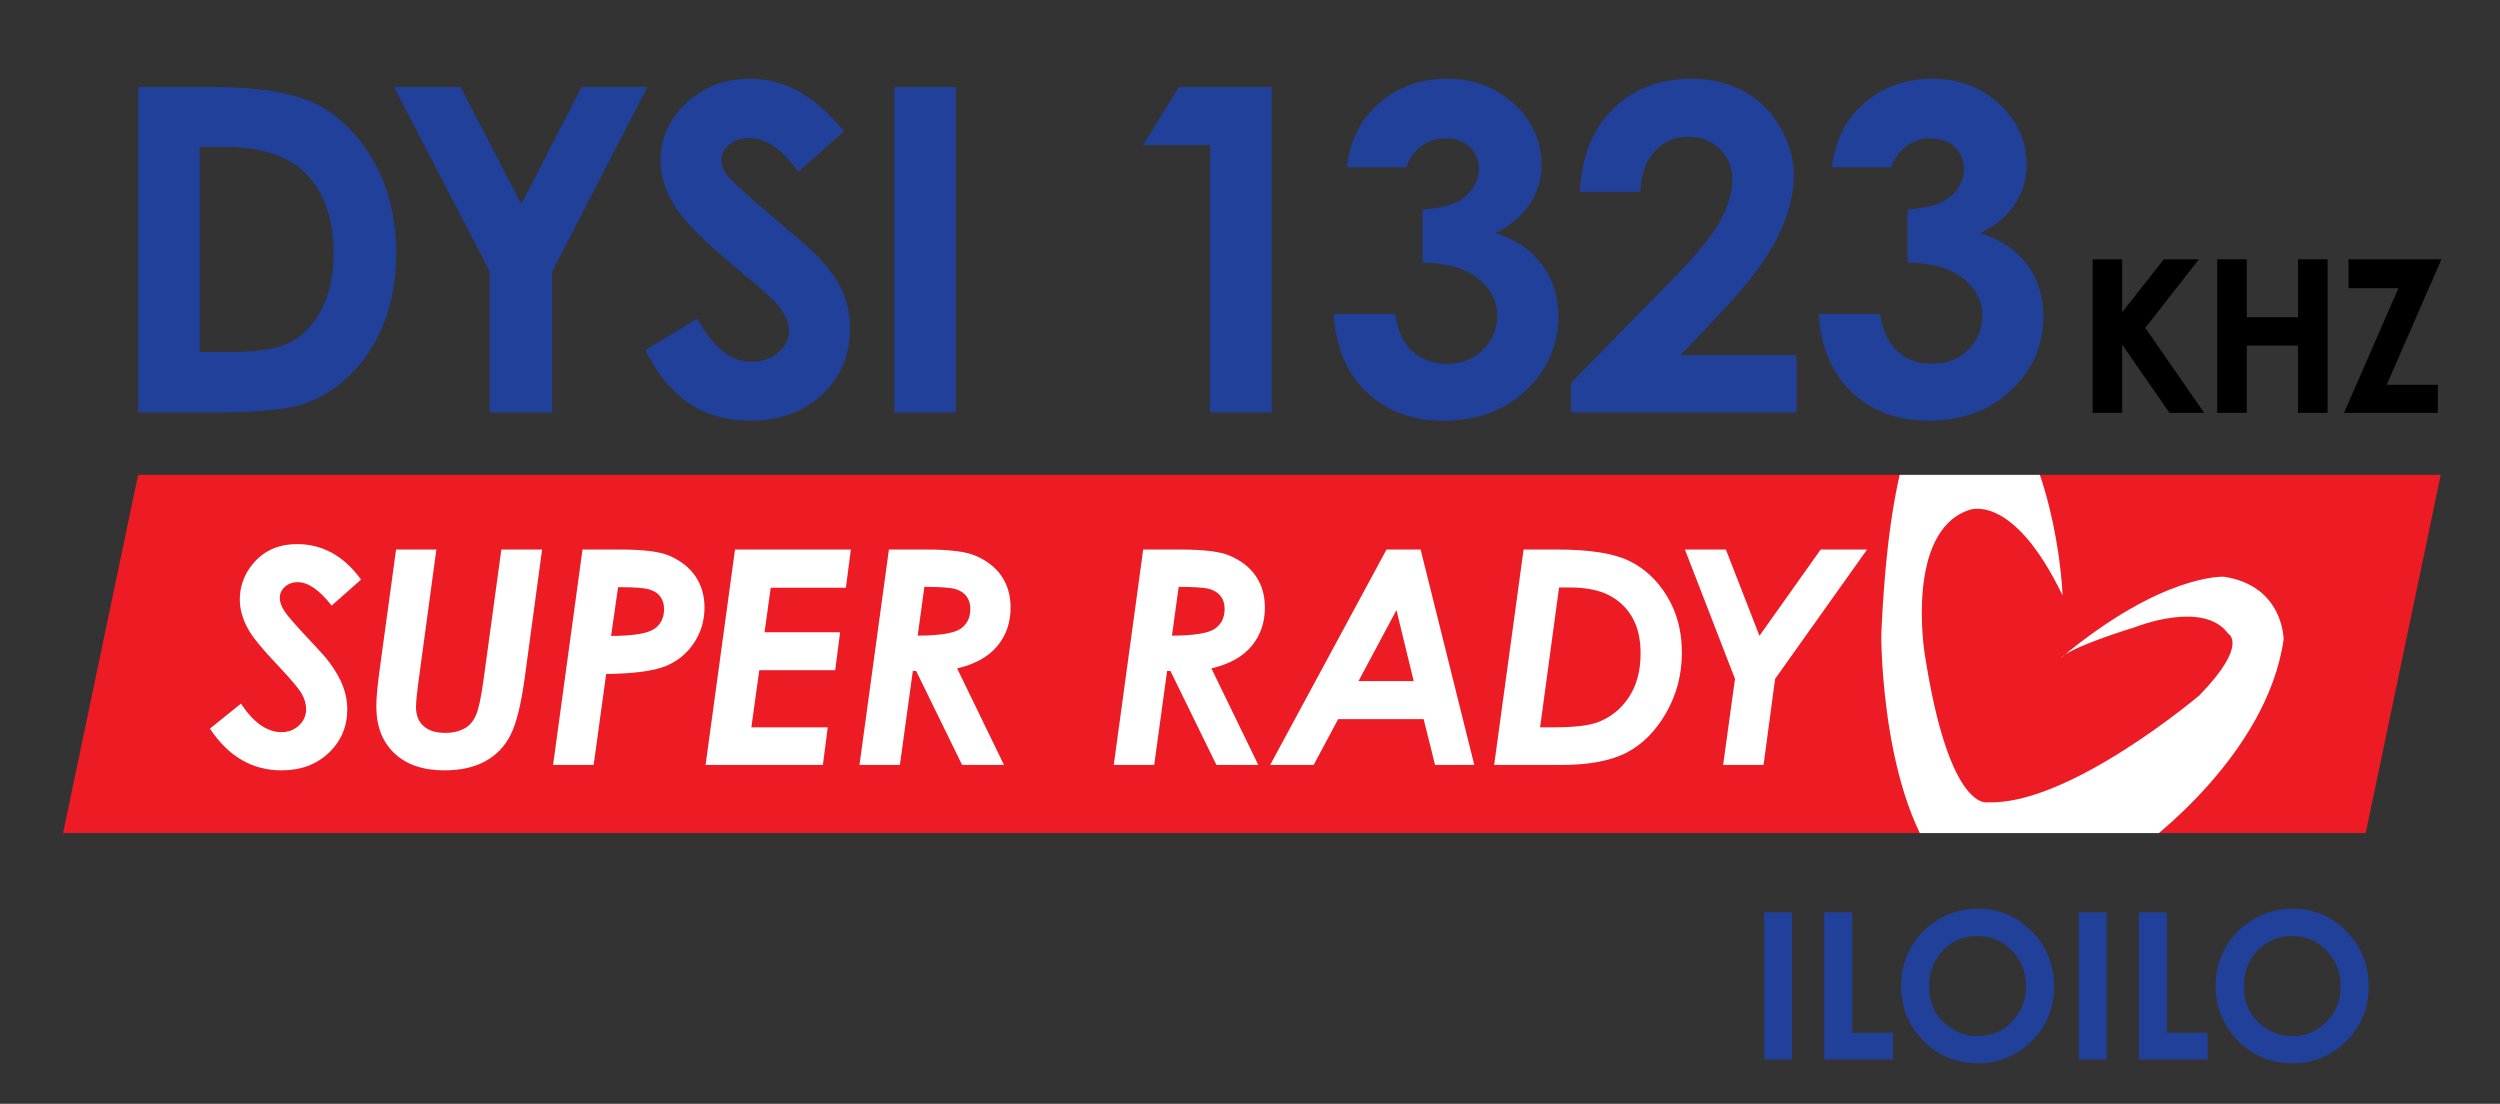 <?xml version="1.0" encoding="utf-8"?>
<!-- Generator: Adobe Illustrator 16.0.4, SVG Export Plug-In . SVG Version: 6.00 Build 0)  -->
<!DOCTYPE svg PUBLIC "-//W3C//DTD SVG 1.1//EN" "http://www.w3.org/Graphics/SVG/1.1/DTD/svg11.dtd">
<svg version="1.1" xmlns="http://www.w3.org/2000/svg" xmlns:xlink="http://www.w3.org/1999/xlink" x="0px" y="0px" width="475.91"
	 height="210.124" viewBox="0 0 684 302" enable-background="new 0 0 684 302" xml:space="preserve">
<rect x="0" y="0" width="684" height="302" fill="#333333" stroke="none"/>
<g id="Layer_4" display="none">
</g>
<g id="Layer_2" display="none">
</g>
<g id="Layer_3">
</g>
<g id="Layer_1">
	<g>
		<defs>
			<polygon id="SVGID_5_" points="667.79,129.919 37.789,129.919 17.258,227.919 647.259,227.919 			"/>
		</defs>
		<use xlink:href="#SVGID_5_"  overflow="visible" fill="#ED1C24"/>
		<clipPath id="SVGID_2_">
			<use xlink:href="#SVGID_5_"  overflow="visible"/>
		</clipPath>
		<path id="path2475_2_" clip-path="url(#SVGID_2_)" fill="#FFFFFF" d="M564.299,162.876c-13.865-28.73-25.798-23.26-25.798-23.26
			c-17.203,6.085-11.939,39.054-11.939,39.054c6.723,43.793,17.312,40.839,17.312,40.839c22.292,0.879,57.897-29.279,57.897-29.279
			c13.545-13.953,7.869-16.85,7.869-16.85c-6.698-9.273-25.244-1.873-25.244-1.873c-19.192,5.995-20.537,8.51-20.537,8.51
			c27.765-23.166,44.585-22.228,44.585-22.228c16.38,2.487,16.351,17.143,16.351,17.143c-4.479,31.889-38.239,56.251-38.239,56.251
			c-15.77,12.375-28.993,15.036-28.993,15.036c-15.825,2.104-22.788-4.802-22.788-4.802c-20.299-18.779-20.06-67.663-20.06-67.663
			c4.042-93.904,31.629-66.316,31.629-66.316C563.337,128.386,564.357,163.549,564.299,162.876z"/>
	</g>
	<g>
		<path fill="#FFFFFF" d="M98.783,158.567l-8.053,7.132c-3.312-4.273-6.397-6.411-9.256-6.411c-1.416,0-2.591,0.421-3.525,1.263
			c-0.936,0.841-1.402,1.85-1.402,3.024c0,1.096,0.427,2.312,1.281,3.646c0.855,1.336,3.446,4.287,7.773,8.854
			c2.297,2.432,3.807,4.154,4.527,5.169c1.736,2.351,2.985,4.548,3.746,6.591c0.762,2.044,1.143,4.121,1.143,6.23
			c0,4.728-1.684,8.694-5.049,11.9c-3.365,3.205-7.68,4.808-12.941,4.808c-8.014,0-14.545-3.807-19.593-11.419l8.494-6.852
			c3.419,5.209,7.118,7.813,11.099,7.813c1.896,0,3.492-0.614,4.788-1.844c1.296-1.229,1.943-2.711,1.943-4.447
			c0-1.362-0.395-2.751-1.183-4.167c-0.787-1.415-3.038-4.087-6.751-8.014c-3.927-4.14-6.505-7.265-7.733-9.375
			c-1.656-2.858-2.483-5.663-2.483-8.414c0-3.633,1.188-6.892,3.565-9.776c2.992-3.606,7.025-5.409,12.101-5.409
			C88.246,148.871,94.082,152.104,98.783,158.567z"/>
		<path fill="#FFFFFF" d="M108.366,150.354h11.025l-4.931,36.382c-0.428,3.179-0.641,5.422-0.641,6.73
			c0,2.217,0.688,3.946,2.064,5.188c1.375,1.242,3.373,1.863,5.992,1.863c2.112,0,3.957-0.468,5.533-1.402
			c1.176-0.694,2.118-1.85,2.827-3.466c0.708-1.616,1.396-4.828,2.064-9.637l4.872-35.659h11.15l-4.766,35.181
			c-0.988,7.238-2.285,12.434-3.888,15.585c-1.603,3.152-3.921,5.549-6.952,7.191c-3.033,1.643-6.727,2.464-11.081,2.464
			c-5.878,0-10.46-1.562-13.745-4.688c-3.285-3.126-4.929-7.398-4.929-12.821c0-2.351,0.321-5.823,0.962-10.418L108.366,150.354z"/>
		<path fill="#FFFFFF" d="M159.374,150.354h10.341c6.279,0,10.712,0.548,13.293,1.643c3.193,1.362,5.616,3.259,7.267,5.689
			c1.649,2.431,2.476,5.275,2.476,8.534c0,3.58-0.967,6.818-2.898,9.717c-1.934,2.898-4.525,5.008-7.777,6.33
			s-8.662,2.037-16.232,2.144l-3.42,24.882H151.32L159.374,150.354z M167.193,173.993c6-0.026,9.917-0.654,11.75-1.884
			c1.831-1.228,2.748-3.058,2.748-5.489c0-1.361-0.357-2.51-1.072-3.445c-0.715-0.935-1.773-1.589-3.176-1.963
			s-4.18-0.562-8.334-0.562L167.193,173.993z"/>
		<path fill="#FFFFFF" d="M201.098,150.354h31.693l-1.357,10.457h-20.564l-1.691,12.181h20.674l-1.346,10.377h-20.768l-2.168,15.627
			h20.906l-1.338,10.297h-32.094L201.098,150.354z"/>
		<path fill="#FFFFFF" d="M243.205,150.354h10.235c6.319,0,10.767,0.548,13.342,1.642c3.213,1.362,5.636,3.251,7.269,5.667
			c1.633,2.417,2.449,5.28,2.449,8.591c0,4.085-1.213,7.589-3.639,10.513s-6.09,4.959-10.994,6.107l12.83,26.419h-11.459
			l-12.581-25.723h-0.905l-3.537,25.723h-11.063L243.205,150.354z M251.078,173.913c5.988-0.026,9.887-0.647,11.693-1.863
			c1.807-1.215,2.711-3.038,2.711-5.47c0-1.388-0.363-2.55-1.088-3.485c-0.725-0.935-1.772-1.589-3.143-1.963
			s-4.15-0.562-8.34-0.562L251.078,173.913z"/>
		<path fill="#FFFFFF" d="M312.777,150.354h10.236c6.319,0,10.767,0.548,13.343,1.642c3.213,1.362,5.635,3.251,7.268,5.667
			c1.633,2.417,2.449,5.28,2.449,8.591c0,4.085-1.213,7.589-3.639,10.513s-6.09,4.959-10.995,6.107l12.831,26.419h-11.459
			l-12.581-25.723h-0.906l-3.536,25.723h-11.063L312.777,150.354z M320.652,173.913c5.988-0.026,9.885-0.647,11.692-1.863
			c1.807-1.215,2.711-3.038,2.711-5.47c0-1.388-0.363-2.55-1.088-3.485c-0.726-0.935-1.772-1.589-3.142-1.963
			c-1.371-0.374-4.151-0.562-8.341-0.562L320.652,173.913z"/>
		<path fill="#FFFFFF" d="M379.348,150.354h9.335l14.685,58.938h-10.738l-3.125-12.541h-23.383l-6.705,12.541h-11.902
			L379.348,150.354z M386.784,186.334l-4.712-19.412l-10.381,19.412H386.784z"/>
		<path fill="#FFFFFF" d="M416.852,150.354h9.341c8.756,0,15.269,1.035,19.54,3.105s7.744,5.322,10.419,9.756
			c2.675,4.435,4.013,9.55,4.013,15.346c0,5.957-1.423,11.426-4.268,16.407c-2.845,4.982-6.431,8.614-10.758,10.898
			s-10.337,3.426-18.03,3.426h-18.311L416.852,150.354z M426.559,160.73l-5.188,38.265h3.642c5.603,0,9.658-0.468,12.166-1.402
			c3.521-1.336,6.35-3.619,8.484-6.852c2.135-3.231,3.202-7.226,3.202-11.98c0-3.899-0.751-7.165-2.251-9.796
			c-1.501-2.631-3.618-4.661-6.354-6.091c-2.734-1.429-6.373-2.144-10.913-2.144H426.559z"/>
		<path fill="#FFFFFF" d="M460.99,150.354h11.211l9.183,23.6l16.748-23.6h12.697l-25.158,35.38l-3.165,23.559h-11.059l3.246-23.56
			L460.99,150.354z"/>
	</g>
	<g>
		<path fill="#21409A" d="M37.822,23.791h20.085c12.946,0,22.563,1.604,28.855,4.813c6.291,3.209,11.474,8.426,15.548,15.651
			c4.073,7.226,6.109,15.662,6.109,25.309c0,6.863-1.14,13.169-3.418,18.921c-2.279,5.752-5.424,10.526-9.438,14.319
			c-4.014,3.794-8.357,6.418-13.036,7.871s-12.784,2.18-24.318,2.18H37.822V23.791z M54.654,40.138v56.188h7.871
			c7.75,0,13.371-0.888,16.863-2.667c3.49-1.777,6.347-4.768,8.566-8.97c2.22-4.203,3.33-9.375,3.33-15.517
			c0-9.455-2.644-16.79-7.932-22.002c-4.763-4.687-12.412-7.031-22.947-7.031H54.654z"/>
		<path fill="#21409A" d="M107.807,23.791h18.201l16.615,32.039l16.537-32.039h17.973l-26.066,50.496v38.568h-17.074V74.287
			L107.807,23.791z"/>
		<path fill="#21409A" d="M230.975,35.9l-12.556,11.08c-4.409-6.135-8.897-9.203-13.466-9.203c-2.225,0-4.044,0.596-5.459,1.786
			c-1.416,1.191-2.123,2.534-2.123,4.026c0,1.494,0.506,2.906,1.517,4.238c1.374,1.777,5.519,5.591,12.433,11.443
			c6.469,5.41,10.392,8.82,11.768,10.232c3.436,3.472,5.871,6.792,7.308,9.96c1.435,3.169,2.153,6.63,2.153,10.384
			c0,7.306-2.525,13.341-7.576,18.104c-5.052,4.763-11.639,7.145-19.76,7.145c-6.344,0-11.87-1.554-16.578-4.662
			c-4.707-3.108-8.738-7.992-12.092-14.652l14.25-8.598c4.285,7.871,9.218,11.807,14.797,11.807c2.91,0,5.355-0.848,7.337-2.543
			s2.972-3.653,2.972-5.873c0-2.018-0.748-4.036-2.244-6.055c-1.496-2.018-4.791-5.106-9.887-9.264
			c-9.704-7.911-15.971-14.017-18.802-18.315s-4.245-8.587-4.245-12.866c0-6.176,2.354-11.474,7.062-15.894
			c4.707-4.42,10.518-6.63,17.428-6.63c4.445,0,8.68,1.029,12.699,3.088C221.932,26.697,226.286,30.451,230.975,35.9z"/>
		<path fill="#21409A" d="M244.689,23.791h16.832v89.064h-16.832V23.791z"/>
		<path fill="#21409A" d="M322.543,23.791h25.37v89.064H331.08V39.714h-18.346L322.543,23.791z"/>
		<path fill="#21409A" d="M384.761,45.769h-16.287c0.848-6.579,3.209-11.867,7.084-15.863c5.408-5.57,12.21-8.355,20.404-8.355
			c7.306,0,13.431,2.322,18.376,6.963c4.944,4.642,7.417,10.152,7.417,16.529c0,3.957-1.08,7.568-3.239,10.838
			c-2.16,3.27-5.298,5.914-9.415,7.932c5.408,1.615,9.637,4.43,12.685,8.446c3.047,4.017,4.571,8.749,4.571,14.198
			c0,7.992-2.947,14.764-8.84,20.313c-5.894,5.55-13.401,8.325-22.523,8.325c-8.639,0-15.682-2.613-21.131-7.841
			c-5.449-5.227-8.437-12.341-8.961-21.343h16.771c0.727,4.602,2.331,8.022,4.813,10.263s5.62,3.36,9.415,3.36
			c3.955,0,7.235-1.271,9.839-3.814s3.905-5.651,3.905-9.324c0-4.036-1.756-7.447-5.268-10.232s-8.578-4.217-15.197-4.299V57.333
			c4.076-0.323,7.114-0.958,9.112-1.907c1.998-0.948,3.552-2.25,4.662-3.905c1.109-1.655,1.665-3.411,1.665-5.268
			c0-2.422-0.848-4.429-2.543-6.024c-1.695-1.594-3.916-2.392-6.66-2.392c-2.422,0-4.622,0.737-6.6,2.21
			C386.839,41.521,385.487,43.429,384.761,45.769z"/>
		<path fill="#21409A" d="M448.786,52.49h-16.529c0.443-9.606,3.461-17.165,9.052-22.675c5.59-5.51,12.765-8.265,21.524-8.265
			c5.408,0,10.182,1.141,14.319,3.421c4.137,2.281,7.447,5.57,9.93,9.869s3.724,8.668,3.724,13.108
			c0,5.289-1.505,10.98-4.514,17.074c-3.009,6.095-8.511,13.3-16.507,21.615l-9.995,10.535h31.742v15.682h-61.697v-8.113
			l27.549-28.094c6.66-6.741,11.09-12.16,13.29-16.257c2.199-4.096,3.3-7.8,3.3-11.11c0-3.43-1.141-6.267-3.421-8.507
			c-2.281-2.24-5.218-3.36-8.81-3.36c-3.633,0-6.66,1.353-9.082,4.057C450.239,44.175,448.947,47.849,448.786,52.49z"/>
		<path fill="#21409A" d="M517.48,45.769h-16.287c0.848-6.579,3.209-11.867,7.084-15.863c5.408-5.57,12.21-8.355,20.404-8.355
			c7.306,0,13.431,2.322,18.376,6.963c4.944,4.642,7.417,10.152,7.417,16.529c0,3.957-1.08,7.568-3.239,10.838
			c-2.16,3.27-5.298,5.914-9.415,7.932c5.408,1.615,9.637,4.43,12.685,8.446c3.047,4.017,4.571,8.749,4.571,14.198
			c0,7.992-2.947,14.764-8.84,20.313c-5.894,5.55-13.401,8.325-22.523,8.325c-8.639,0-15.682-2.613-21.131-7.841
			c-5.449-5.227-8.437-12.341-8.961-21.343h16.771c0.727,4.602,2.331,8.022,4.813,10.263s5.62,3.36,9.415,3.36
			c3.955,0,7.235-1.271,9.839-3.814s3.905-5.651,3.905-9.324c0-4.036-1.756-7.447-5.268-10.232s-8.578-4.217-15.197-4.299V57.333
			c4.076-0.323,7.114-0.958,9.112-1.907c1.998-0.948,3.552-2.25,4.662-3.905c1.109-1.655,1.665-3.411,1.665-5.268
			c0-2.422-0.848-4.429-2.543-6.024c-1.695-1.594-3.916-2.392-6.66-2.392c-2.422,0-4.622,0.737-6.6,2.21
			C519.559,41.521,518.207,43.429,517.48,45.769z"/>
	</g>
	<g>
		<path d="M572.538,70.946h8.082v14.483l11.404-14.483h9.602l-14.67,18.749l16.097,23.261h-9.481L580.62,94.291v18.666h-8.082
			V70.946z"/>
		<path d="M606.616,70.946h8.11v15.85h14.022v-15.85h8.082v42.01h-8.082v-18.42h-14.022v18.42h-8.11V70.946z"/>
		<path d="M642.55,70.946h25.417l-14.957,34.328h13.986v7.682h-25.675l14.891-34.099H642.55V70.946z"/>
	</g>
	<g>
		<path fill="#21409A" d="M482.687,249.602h7.614v40.29h-7.614V249.602z"/>
		<path fill="#21409A" d="M499.097,249.602h7.669v32.977h11.175v7.313h-18.844V249.602z"/>
		<path fill="#21409A" d="M541.137,248.588c5.7,0,10.602,2.064,14.703,6.19c4.103,4.126,6.153,9.157,6.153,15.091
			c0,5.881-2.023,10.856-6.071,14.928c-4.047,4.072-8.957,6.107-14.73,6.107c-6.049,0-11.073-2.09-15.074-6.271
			c-4.002-4.182-6.003-9.148-6.003-14.9c0-3.852,0.932-7.395,2.796-10.627s4.427-5.793,7.688-7.683
			C533.859,249.533,537.372,248.588,541.137,248.588z M541.054,256.093c-3.729,0-6.863,1.297-9.404,3.89s-3.811,5.889-3.811,9.887
			c0,4.456,1.599,7.98,4.798,10.573c2.485,2.026,5.337,3.04,8.555,3.04c3.637,0,6.735-1.314,9.294-3.944
			c2.56-2.63,3.839-5.87,3.839-9.724c0-3.834-1.289-7.08-3.866-9.736S544.746,256.093,541.054,256.093z"/>
		<path fill="#21409A" d="M568.767,249.602h7.614v40.29h-7.614V249.602z"/>
		<path fill="#21409A" d="M585.177,249.602h7.669v32.977h11.175v7.313h-18.844V249.602z"/>
		<path fill="#21409A" d="M627.217,248.588c5.7,0,10.602,2.064,14.703,6.19c4.103,4.126,6.153,9.157,6.153,15.091
			c0,5.881-2.023,10.856-6.071,14.928c-4.047,4.072-8.957,6.107-14.73,6.107c-6.049,0-11.073-2.09-15.074-6.271
			c-4.002-4.182-6.003-9.148-6.003-14.9c0-3.852,0.932-7.395,2.796-10.627s4.427-5.793,7.688-7.683
			C619.939,249.533,623.452,248.588,627.217,248.588z M627.134,256.093c-3.729,0-6.863,1.297-9.404,3.89s-3.811,5.889-3.811,9.887
			c0,4.456,1.599,7.98,4.798,10.573c2.485,2.026,5.337,3.04,8.555,3.04c3.637,0,6.735-1.314,9.294-3.944
			c2.56-2.63,3.839-5.87,3.839-9.724c0-3.834-1.289-7.08-3.866-9.736S630.826,256.093,627.134,256.093z"/>
	</g>
</g>
</svg>
